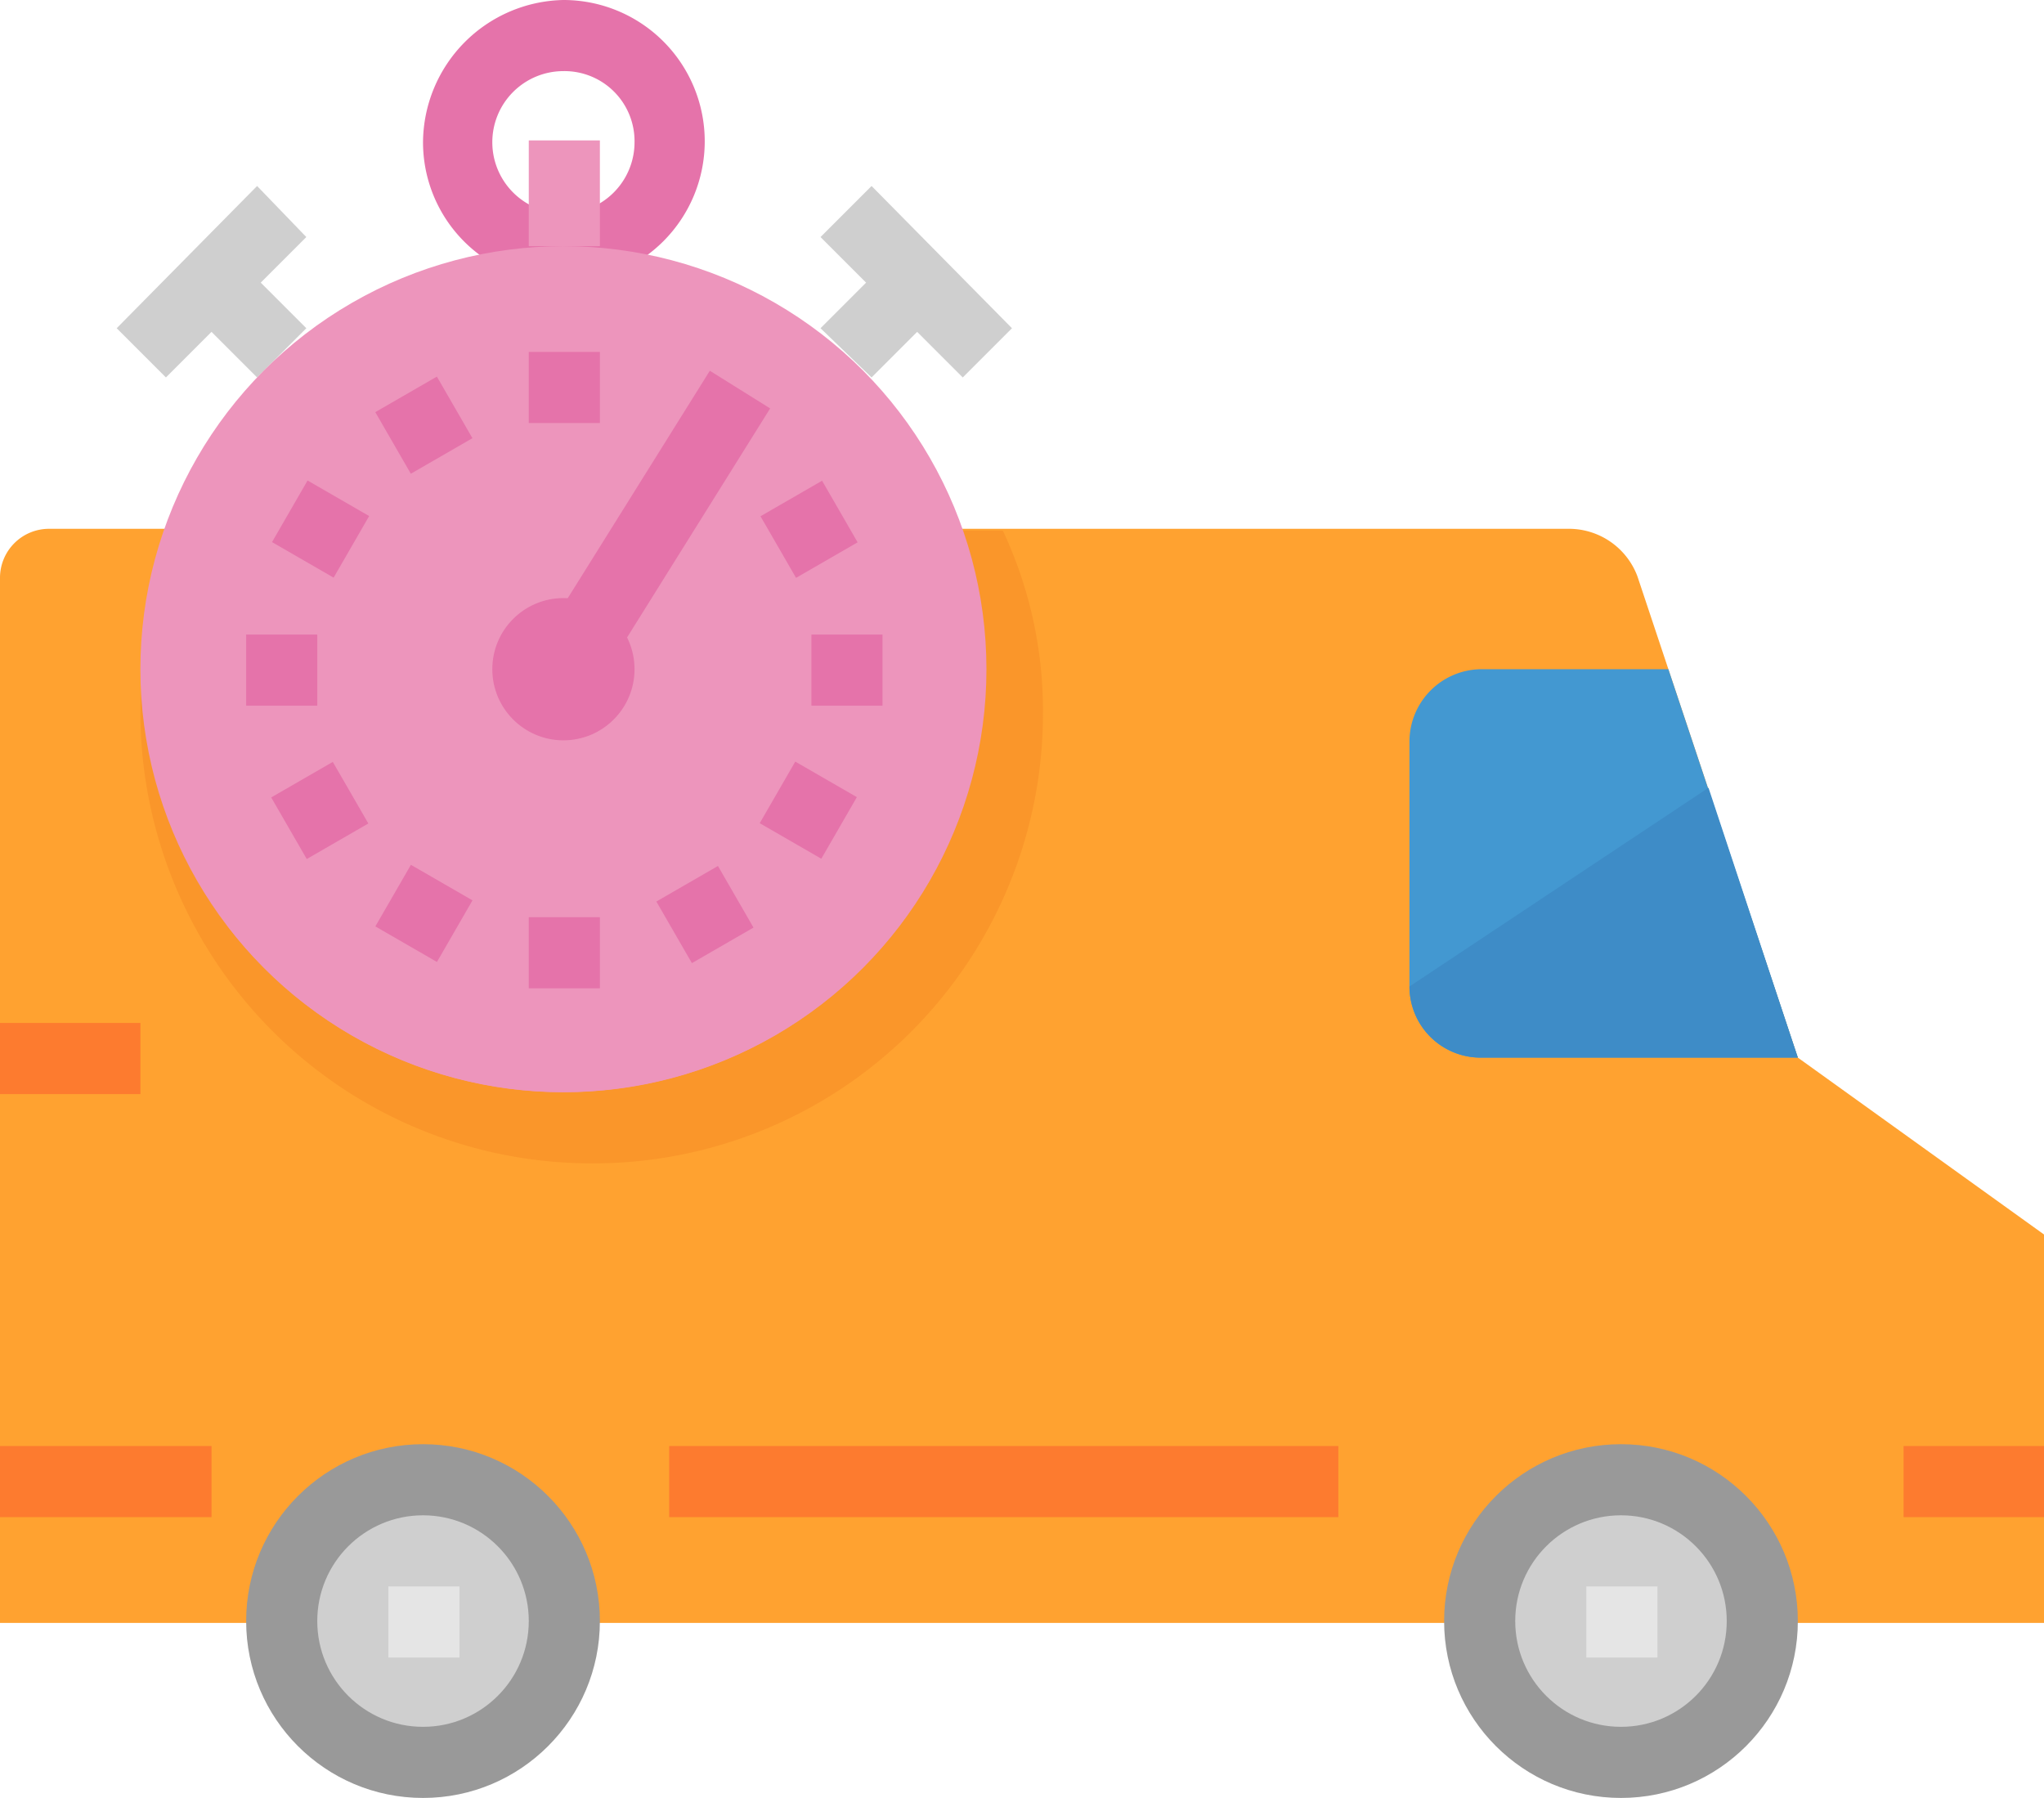 <svg xmlns="http://www.w3.org/2000/svg" viewBox="0 0 112.1 98.601"><defs><style>.a{fill:#ffa230;}.b{fill:#fd7b2f;}.c{fill:#4398d1;}.d{fill:#3e8cc7;}.e{fill:#999;}.f{fill:#cfcfcf;}.g{fill:#fa962a;}.h{fill:#e573aa;}.i{fill:#ed95bc;}.j{fill:#e5e5e5;}</style></defs><path class="a" d="M0,88.9V31.7A2.689,2.689,0,0,1,2.7,29H86.1a4.014,4.014,0,0,1,3.7,2.6L98.6,58l13.5,9.7V89H0Z"/><rect class="b" width="7.7" height="3.9" transform="translate(104.4 79.3)"/><rect class="b" width="11.6" height="3.9" transform="translate(0 79.3)"/><rect class="b" width="36.7" height="3.9" transform="translate(36.7 79.3)"/><rect class="b" width="7.7" height="3.9" transform="translate(0 56.1)"/><path class="c" d="M77.3,40.6V54.1A3.9,3.9,0,0,0,81.2,58H98.6L91.5,36.7H81.2A3.971,3.971,0,0,0,77.3,40.6Z"/><path class="d" d="M77.3,54.1A3.9,3.9,0,0,0,81.2,58H98.6L93.7,43.2Z"/><circle class="e" cx="9.7" cy="9.7" r="9.7" transform="translate(13.5 79.2)"/><circle class="e" cx="9.7" cy="9.7" r="9.7" transform="translate(79.2 79.2)"/><circle class="f" cx="5.8" cy="5.8" r="5.8" transform="translate(17.4 83.1)"/><circle class="f" cx="5.8" cy="5.8" r="5.8" transform="translate(83.1 83.1)"/><path class="g" d="M32.5,63.8A24.668,24.668,0,0,0,57.2,39.2,23.257,23.257,0,0,0,55,29.1H9.9A25.144,25.144,0,0,0,7.7,39.2,24.754,24.754,0,0,0,32.5,63.8Z"/><path class="h" d="M30.9,15.5a7.7,7.7,0,0,1-7.7-7.7A7.855,7.855,0,0,1,30.9,0a7.75,7.75,0,0,1,0,15.5Zm0-11.6A3.9,3.9,0,0,0,27,7.8a3.9,3.9,0,1,0,7.8,0A3.842,3.842,0,0,0,30.9,3.9Z"/><path class="f" d="M16.8,13l-2.7-2.8L6.4,18l2.7,2.7,2.5-2.5,2.5,2.5L16.8,18l-2.5-2.5Z"/><path class="f" d="M55.5,18l-7.7-7.8L45,13l2.5,2.5L45,18l2.8,2.7,2.5-2.5,2.5,2.5Z"/><circle class="i" cx="23.2" cy="23.2" r="23.2" transform="translate(7.7 13.5)"/><rect class="i" width="3.9" height="5.8" transform="translate(29 7.7)"/><path class="i" d="M12.5,50.8A23.162,23.162,0,0,0,51.1,25.4Z"/><circle class="h" cx="3.9" cy="3.9" r="3.9" transform="translate(27 32.8)"/><rect class="h" width="18.2" height="3.9" transform="translate(29.287 35.767) rotate(-58.007)"/><rect class="h" width="3.9" height="3.9" transform="translate(29 19.3)"/><rect class="h" width="3.9" height="3.9" transform="translate(29 50.3)"/><rect class="h" width="3.9" height="3.9" transform="translate(20.582 22.602) rotate(-29.988)"/><rect class="h" width="3.9" height="3.9" transform="translate(35.997 49.44) rotate(-29.988)"/><rect class="h" width="3.9" height="3.9" transform="translate(14.919 29.729) rotate(-60.012)"/><rect class="h" width="3.9" height="3.9" transform="translate(41.666 45.144) rotate(-60.012)"/><rect class="h" width="3.9" height="3.9" transform="translate(13.5 34.8)"/><rect class="h" width="3.9" height="3.9" transform="translate(44.5 34.8)"/><rect class="h" width="3.9" height="3.9" transform="translate(14.874 43.732) rotate(-29.988)"/><rect class="h" width="3.9" height="3.9" transform="translate(41.708 28.312) rotate(-29.988)"/><rect class="h" width="3.9" height="3.9" transform="translate(20.586 50.805) rotate(-60.012)"/><rect class="j" width="3.9" height="3.9" transform="translate(21.3 87)"/><rect class="j" width="3.9" height="3.9" transform="translate(87 87)"/></svg>